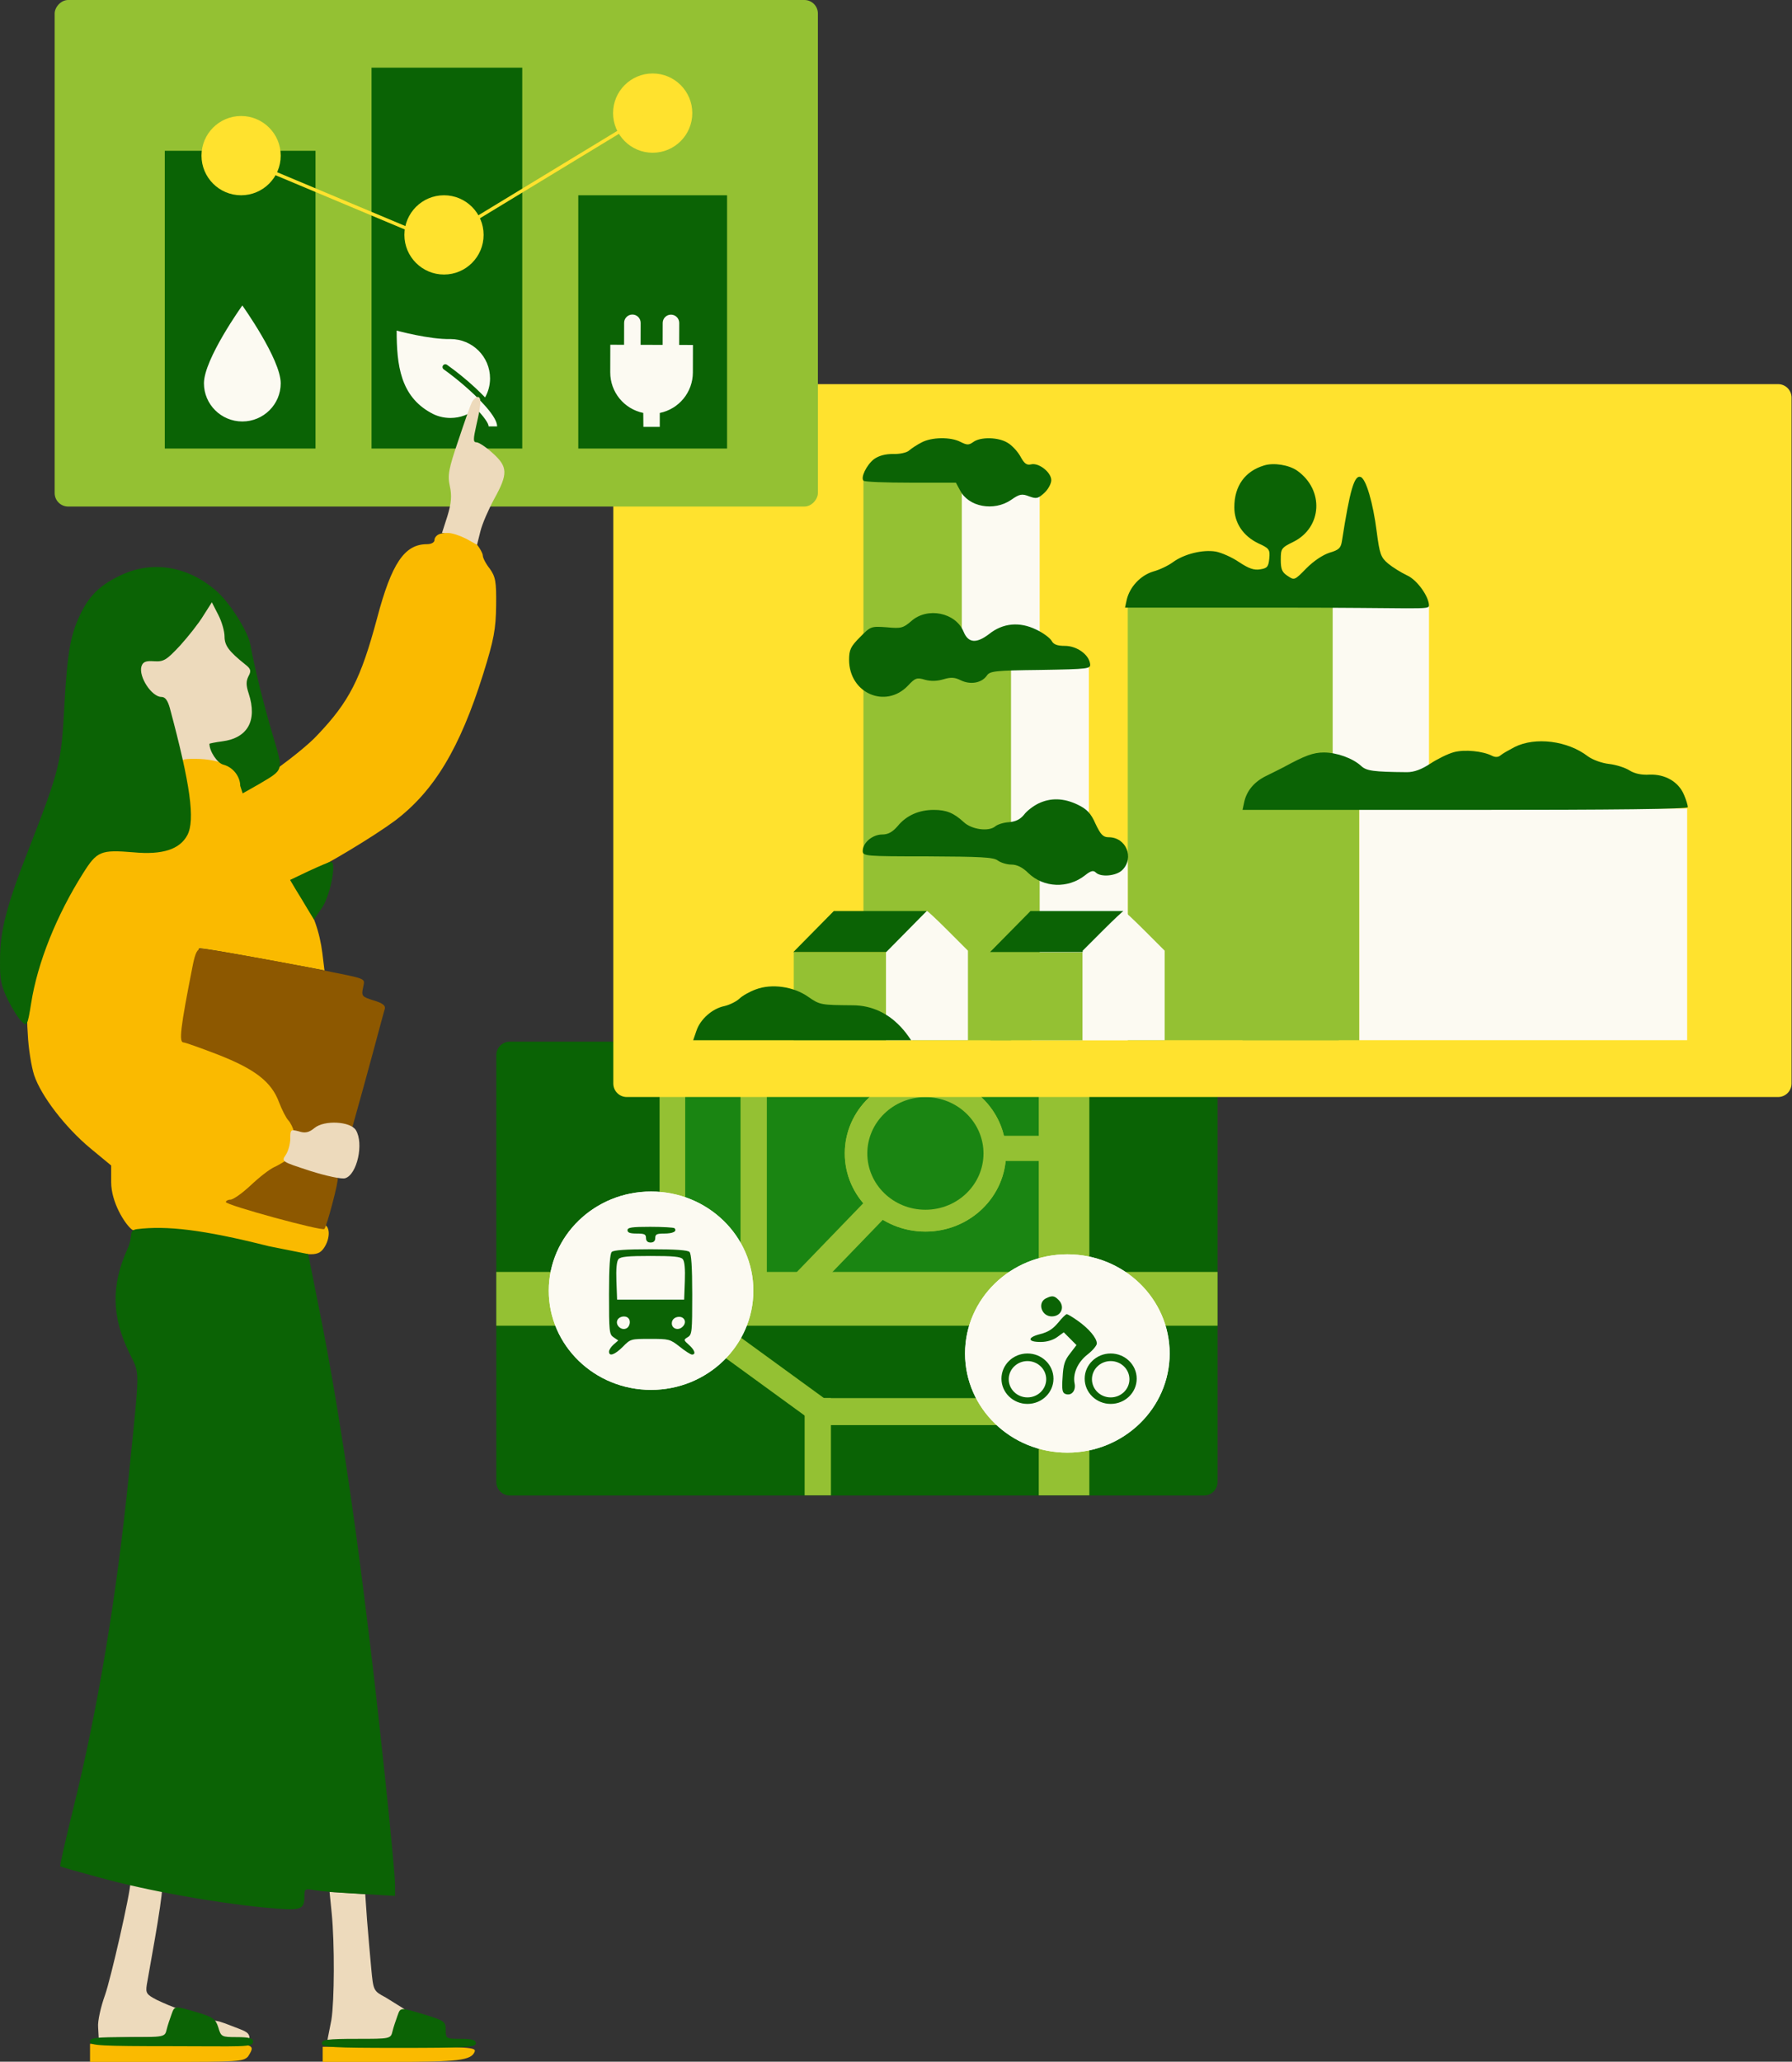 <svg xmlns="http://www.w3.org/2000/svg" width="2656" height="3054" fill="none"><rect width="100%" height="100%" fill="#333333" stroke="none"/><path d="M1804.57 1563c0-11.05-8.95-20-20-20H755.574c-11.045 0-20 8.95-20 20v632.22c0 11.05 8.955 20 20 20H1784.57c11.05 0 20-8.95 20-20V1563Z" fill="#0A6305"/><path fill="#1A8512" d="M1555.31 1543H995.113v373.458h560.197z"/><path d="M1392.39 1635.95c30.5 5.31 54.14 32.86 54.14 64.07 0 19.58-4.8 31.2-18.16 45.14-13.71 13.95-28.78 20.25-48.66 20.25-19.87 0-34.94-6.3-48.65-20.25-13.36-13.94-18.16-25.56-18.16-45.14 0-40.83 37.35-70.71 79.49-64.07Z" fill="#000"/><path fill="#94C133" d="M1804.57 1884.09h-1069v79.671h1069z"/><path d="M1614.57 1543h-75v672h75v-672Zm-216 0h-38.546v82.161h38.546zm-430.816 343.58-23.143 29.865 263.774 191.879 23.143-29.866zm366.566-106.43-28.143-25.519-138.774 143.665 28.143 25.518zM1136.57 1543h-39v355h39v-355Z" fill="#94C133"/><path fill="#94C133" d="M1575.88 1719.77v-37.346h-118.207v37.346zM1015.57 1543h-38v243h38zm216 528h-39v144h39z"/><path fill="#94C133" d="M1198.57 2071v40h413v-40z"/><ellipse cx="151.613" cy="146.893" rx="151.613" ry="146.893" transform="matrix(-1 0 0 1 1733.57 1858)" fill="#FCFAF2"/><ellipse cx="151.613" cy="146.893" rx="151.613" ry="146.893" transform="matrix(-1 0 0 1 1733.57 1858)" fill="#FCFAF2"/><ellipse cx="119.492" cy="115.772" rx="119.492" ry="115.772" transform="matrix(-1 0 0 1 1491.07 1592.79)" fill="#94C133"/><ellipse cx="119.492" cy="115.772" rx="119.492" ry="115.772" transform="matrix(-1 0 0 1 1491.07 1592.79)" fill="#94C133"/><ellipse cx="151.613" cy="146.893" rx="151.613" ry="146.893" transform="matrix(-1 0 0 1 1116.57 1765)" fill="#FCFAF2"/><ellipse cx="151.613" cy="146.893" rx="151.613" ry="146.893" transform="matrix(-1 0 0 1 1116.57 1765)" fill="#FCFAF2"/><path d="M1285.49 1708.57c0 46.06 38.54 83.4 86.08 83.4 47.55 0 86.09-37.34 86.09-83.4 0-46.07-38.54-83.41-86.09-83.41-47.54 0-86.08 37.34-86.08 83.41Z" fill="#1A8512"/><path d="M1568.77 1925.39c10.28 9.96 4.45 24.57-9.94 24.57-15.07 0-21.58-19.92-8.9-26.56 9.25-4.65 12.67-4.31 18.84 1.99Zm28.43 30.88c16.44 11.61 28.44 25.56 28.44 33.86 0 2.98-6.17 10.29-13.37 15.93-15.07 11.62-22.61 28.88-19.53 43.49 2.06 10.62-4.79 18.59-13.7 15.27-4.45-1.66-5.48-5.98-4.11-24.9 1.03-18.59 3.08-24.9 10.96-34.86l9.6-12.61-9.26-9.3-9.59-9.62-9.59 6.97c-5.83 4.31-15.08 7.3-23.99 7.3-20.21.33-21.24-6.64-1.37-11.62 11.65-2.98 18.5-7.3 26.39-16.6 5.82-7.3 11.64-12.94 13.02-12.94 1.37 0 8.56 4.31 16.1 9.63Z" fill="#0B6305"/><ellipse cx="38.546" cy="37.346" rx="38.546" ry="37.346" transform="matrix(-1 0 0 1 1561.39 2004.89)" fill="#0B6305"/><path d="M1495.08 2043.04c0 14.86 12.43 26.91 27.77 26.91 15.33 0 27.77-12.05 27.77-26.91s-12.44-26.9-27.77-26.9c-15.34 0-27.77 12.04-27.77 26.9Z" fill="#FCFAF2"/><ellipse cx="38.546" cy="37.346" rx="38.546" ry="37.346" transform="matrix(-1 0 0 1 1684.75 2004.89)" fill="#0B6305"/><path d="M1618.43 2043.04c0 14.86 12.43 26.91 27.77 26.91s27.77-12.05 27.77-26.91-12.43-26.9-27.77-26.9-27.77 12.04-27.77 26.9Z" fill="#FCFAF2"/><path d="M999.611 1819.28c4.449 4.64-2.056 7.96-15.076 7.96-10.964 0-13.362 1-13.362 6.64 0 4.32-2.399 6.64-6.853 6.64s-6.852-2.32-6.852-6.64c0-5.64-2.399-6.64-13.706-6.64-9.936 0-13.705-1.32-13.705-4.98 0-3.98 6.168-4.98 33.578-4.98 18.502 0 34.948 1 35.976 2Zm22.269 35.18c2.74 2.66 4.11 21.58 4.11 63.08 0 54.77-.34 59.42-6.51 63.07-6.51 3.98-6.51 4.32 1.72 11.62 8.56 7.63 10.62 14.27 4.45 14.27-2.06 0-10.28-5.31-18.16-11.62-14.39-11.28-15.761-11.61-43.856-11.61-28.438 0-29.123 0-40.43 11.61-11.992 11.95-20.558 14.94-20.558 7.31 0-2.66 3.084-7.31 6.853-10.63l6.852-5.97-6.852-4.65c-6.51-4.31-6.853-8.3-6.853-63.73 0-41.17 1.371-60.09 4.112-62.75 2.741-2.65 20.557-3.98 57.561-3.98 37.001 0 54.821 1.33 57.561 3.98Zm-105.186 10.63c-2.741 2.98-3.769 14.94-3.084 32.53l1.028 27.55H1014l1.03-27.55c.68-17.59-.34-29.55-3.09-32.53-3.08-3.65-14.386-4.65-47.621-4.65s-44.541 1-47.625 4.65Zm79.147 93.61c-1.371 8.96 8.909 13.28 15.759 6.64 7.2-6.64 2.74-15.93-6.85-14.61-4.797.67-8.224 3.65-8.909 7.97Zm-80.86-2.99c-3.084 6.97 5.482 15.27 12.677 12.29 5.825-2 7.88-11.62 3.426-15.61-4.111-4.31-14.047-2.32-16.103 3.32Z" fill="#0B6305"/><path d="M909 589c0-11.046 8.954-20 20-20h1706.34c11.05 0 20 8.954 20 20v1016c0 11.05-8.95 20-20 20H929c-11.046 0-20-8.95-20-20V589Z" fill="#FFE22E"/><path d="M1671.53 896.998h312.81v643.852h-312.81V896.998Zm-495.04 513.252h136.67v130.6h-136.67v-130.6Z" fill="#94C133"/><path d="M1398.19 711.74h142.74v258.146h-142.74V711.74Zm72.9 270.294h142.74v297.626h-142.74V982.034Z" fill="#FCFAF2"/><path d="M1528.79 1273.59h142.73v267.26h-142.73v-267.26Z" fill="#FCFAF2"/><path d="M1468 1410.65h136.59v130.29H1468v-130.29Zm-188.25-698.91h145.78v649.92h-145.78V711.74Z" fill="#94C133"/><path d="M1352.41 991.4h146.06v549.54h-146.06V991.4Z" fill="#94C133"/><path d="M1455.9 1264.48h85.04v151.85h-85.04v-151.85Zm385.71-66.82h173.11v343.19h-173.11v-343.19Z" fill="#94C133"/><path d="M2014.71 1197.66h485.92v343.19h-485.92v-343.19Zm-39.49-300.662h142.74v294.592h-142.74V896.998Z" fill="#FCFAF2"/><path d="M1365.79 655.454c-6.48 3.239-14.98 8.908-18.22 11.743-3.24 3.239-14.17 5.669-23.89 5.264-11.34 0-21.06 2.429-28.35 7.694-10.93 8.503-20.24 27.535-15.38 31.99 1.62 1.619 32.8 2.834 69.65 2.834h67.21l6.08 11.338c12.55 24.701 50.21 31.585 75.72 14.173 12.55-8.909 16.2-9.313 26.73-5.264 10.93 4.049 13.36 3.239 22.67-5.264 5.67-5.264 10.13-13.768 10.13-18.627 0-11.743-18.63-26.321-29.97-23.487-6.48 1.62-10.12-1.214-15.79-11.743-4.05-7.289-12.55-16.602-19.03-20.246-13.77-8.504-40.09-8.909-50.62-1.215-6.88 4.859-9.31 4.859-19.03 0-14.58-7.694-42.92-7.289-57.91.81Zm507.79 34.014c-28.35 8.504-44.14 30.371-44.14 61.956 0 23.081 12.96 42.518 35.63 53.451 16.2 7.289 17.42 9.313 16.2 22.271-1.21 12.149-2.83 14.578-13.36 16.198-9.32 1.62-17.01-1.215-31.18-10.528-10.53-7.289-26.32-14.173-34.83-15.793-19.43-3.239-46.97 3.644-63.57 15.793-6.48 4.859-19.84 11.338-29.16 13.767-18.62 5.669-34.82 22.677-39.28 42.114l-2.43 11.338h224.74c211.38 0 225.75 3.847 225.75-3.037 0-12.958-17.2-37.862-32.59-44.746-8.51-4.049-21.06-11.743-27.94-17.412-10.94-9.313-12.56-13.768-17.01-47.782-5.26-41.709-15.79-78.153-23.89-80.582-9.31-2.835-15.79 19.437-27.54 94.755-1.62 10.528-4.45 13.362-18.22 17.412-10.12 3.239-23.48 12.148-34.42 23.081-17.41 17.817-17.82 18.222-27.94 11.338-8.1-5.264-10.12-9.718-10.12-23.891 0-16.602.81-17.817 19.03-26.726 42.52-21.461 45.35-76.937 5.26-105.283-12.14-8.504-34.82-12.148-48.99-7.694Zm-522.77 230.409c-12.15 10.528-15.39 11.338-36.44 9.313-23.09-1.619-23.9-1.619-39.69 14.578-13.77 13.768-16.2 18.627-16.2 33.61 0 49.402 53.86 72.892 87.07 38.472 10.93-11.75 13.36-12.56 25.51-8.91 8.91 2.43 18.22 2.02 27.53-.81 10.94-3.24 16.6-2.84 25.51 1.62 14.18 6.88 30.78 4.05 38.47-6.89 4.46-6.88 12.15-7.69 79.77-8.5 72.08-1.214 74.51-1.619 73.3-9.313-2.03-13.768-19.84-26.321-37.26-26.321-11.33 0-17-2.025-19.84-7.694-2.43-4.049-12.55-11.743-23.08-16.602-24.3-11.743-49-9.719-69.65 6.884-18.63 14.172-30.77 13.363-37.66-3.645-11.74-28.345-53.45-36.849-77.34-15.792Zm187.89 270.493c-7.29 3.65-17.01 10.94-21.06 16.61-5.67 6.88-12.55 10.12-22.27 10.93-7.7.4-17.01 3.24-20.65 6.48-9.72 7.69-34.42 4.45-46.17-6.48-14.98-13.77-25.91-18.22-44.54-18.22-21.87 0-40.49 8.1-53.45 23.89-7.7 8.91-14.17 12.55-23.08 12.55-14.18 0-28.75 12.15-28.75 24.3 0 7.69 2.83 8.1 96.37 8.1 77.75.4 97.59 1.21 103.66 6.07 4.46 3.24 13.37 6.07 20.25 6.07 8.1 0 16.6 4.05 25.11 12.56 22.67 21.86 58.71 23.48 84.22 3.24 8.1-6.48 12.15-7.7 15.8-4.05 7.29 7.29 30.37 5.26 39.28-3.65 18.22-18.22 5.66-48.59-20.25-48.59-8.1 0-11.74-3.64-19.44-19.84-6.88-15.79-12.96-21.87-26.32-28.35-21.06-10.12-40.49-10.53-58.71-1.62Zm706.22-83.82c-8.5 4.46-17.82 9.72-20.65 12.15-3.64 3.24-8.1 3.24-12.96.81-13.36-6.88-40.49-9.72-56.69-5.26-8.91 2.43-24.3 10.12-34.82 17-12.96 8.51-23.89 12.56-34.42 12.56-50.22-.41-59.93-2.03-67.63-8.91-12.55-11.75-36.44-20.25-55.47-20.25-15.8 0-27.94 4.46-59.93 21.87-5.67 2.83-17.42 8.91-25.92 12.96-17.41 8.5-28.75 21.86-32.39 38.87l-2.43 11.34h330.02c224.33 0 330.02-1.22 330.02-4.05 0-2.43-2.43-10.53-5.67-18.22-8.1-19.44-27.94-30.78-51.02-29.97-12.15.81-22.27-1.62-29.56-6.07-6.07-4.05-19.84-8.51-30.37-9.72-10.93-1.22-24.3-6.08-31.59-11.34-29.96-23.08-77.74-29.16-108.52-13.77Z" fill="#0B6305"/><path d="m1342.31 1379.07-29.15 29.16v132.61h121.48v-132.61l-29.16-29.16c-16.2-16.19-30.37-29.56-31.58-29.56-1.22 0-15.39 13.37-31.59 29.56Z" fill="#FCFAF2"/><path d="m1205.85 1379.88-29.97 30.37h137.68l29.97-30.37 29.96-30.37h-137.68l-29.96 30.37Zm-85.73 85.74c-8.91 3.24-19.84 9.32-24.3 13.77-4.85 4.45-14.98 9.31-22.27 10.93-17.81 3.65-35.63 19.44-41.3 36.45l-4.86 14.17h323.45c0 3.64-25.42-51.83-87.37-51.83-46.57-.41-48.19-.41-65.6-12.55-21.87-15.39-54.26-19.85-77.75-10.94Zm377.29-85.74-29.97 30.37h137.68l29.96-30.37 29.97-30.37h-137.68l-29.96 30.37Z" fill="#0B6305"/><path d="m1633.86 1379.07-29.15 29.16v132.61h121.48v-132.61l-29.16-29.16c-16.2-16.19-30.37-29.56-31.58-29.56-1.22 0-15.39 13.37-31.59 29.56Z" fill="#FCFAF2"/><rect width="1131.23" height="750.333" rx="20" transform="matrix(-1 0 0 1 1212.23 0)" fill="#94C133"/><path fill="#0A6305" d="M774.055 100.235H550.673v564.182h223.382zM467.617 223.381H244.235v441.035h223.382z"/><path fill="#0B6305" d="M1077.62 289.25H857.102v375.167h220.518z"/><circle cx="58.709" cy="58.709" r="58.709" transform="matrix(-1 0 0 1 1026.07 108.827)" fill="#FFE22E"/><circle cx="58.709" cy="58.709" r="58.709" transform="matrix(-1 0 0 1 716.777 289.25)" fill="#FFE22E"/><circle cx="58.709" cy="58.709" r="58.709" transform="matrix(-1 0 0 1 416.062 171.832)" fill="#FFE22E"/><path d="M963.07 167.535 649.477 357.982 355.931 234.836" stroke="#FFE22E" stroke-width="5"/><path d="M667.604 502.222c32.51 0 58.729 26.044 58.729 58.34 0 10.209-2.727 19.794-7.341 28.128-4.405-4.584-9.229-9.168-14.473-14.168-13.214-12.293-28.735-24.795-41.74-33.963-.839-.625-1.678-1.041-2.726-1.041-2.308 0-4.195 1.875-4.195 4.167 0 1.458.629 2.5 1.678 3.334 18.667 13.335 43.417 33.962 60.197 52.714 0 0 2.308 2.5 3.356 3.751 9.439 11.043 15.731 21.044 15.731 28.127h-12.585c0-4.583-7.341-14.584-18.457-26.46-10.278 8.75-23.492 13.959-38.174 13.959-10.488 0-20.556-2.708-29.155-7.709-44.886-24.795-50.55-70.425-50.55-121.681 0 0 48.872 13.335 79.705 12.502ZM359.17 452.491s56.9 79.585 56.9 115.308c0 31.201-25.491 56.524-56.9 56.524-31.41 0-56.9-25.323-56.9-56.524 0-35.949 56.9-115.308 56.9-115.308Zm590.383 25.634-.088 32.665 32.666.089.088-32.666c.076-6.765 5.62-12.189 12.384-12.115 6.687.074 12.077 5.496 12.117 12.185l-.09 32.662 20.42.057-.11 40.831c-.08 29.066-20.57 54.076-49.05 59.866l-.008 20.656h-24.266l-.211-20.696c-28.553-5.854-49.024-31.02-48.947-60.166l.091-40.822 20.419.053.085-32.662c.073-6.766 5.616-12.191 12.381-12.119 6.689.072 12.082 5.494 12.119 12.182Z" fill="#FCFAF2"/><path d="m186.418 925.563 129.315-43.665 55.42 105.803 16.794 85.649-55.42 65.5-100.765-20.15-45.344-193.137ZM491.616 2833.93c4.478 45.23 4.03 130.32-.448 158.09l-5.816 29.45h92.367l15.115-23.51 6.718-21.84-27.772-17.24c-18.362-9.85-18.362-9.85-21.497-42.54-1.791-18.37-4.478-50.61-6.27-72.11l-2.687-38.51-26.422-1.79-26.423-1.35 3.135 31.35Zm-298.271-45.9c0 16.12-29.558 144.54-37.619 166.93-6.27 17.47-11.196 38.96-10.3 47.92l.895 16.12 47.024-1.34h54.637l5.608-23.06c4.478-12.99 10.188-20.6 8.397-20.16-1.791.45-19.827-7.39-29.232-11.86-15.674-8.07-17.018-10.3-15.226-22.4 1.343-7.16 6.717-38.51 12.091-68.52 5.374-30.45 11.196-69.19 10.301-71.88-1.792-4.47-46.576-11.75-46.576-11.75Zm121.254 221.68c0 11.2 11.748 12.32 32.797 12.32 12.54 0 22.392-1.34 22.392-3.58-.448-8.96-8.71-10.44-26.423-17.47-28.768-11.42-34.346-11.42-28.766 8.73Z" fill="#EDDABC"/><path d="M652.031 790.873c-4.479 1.344-8.062 5.374-8.062 8.957 0 3.583-4.478 6.27-11.196 6.27-33.14 0-52.397 28.214-73.894 109.722-24.183 90.018-41.201 123.608-89.121 173.758-22.392 24.19-98.077 79.27-108.378 79.27-2.239 0-4.03-4.92-4.03-10.3 0-19.7-29.11-34.48-68.072-34.48-20.153 0-21.497.89-19.258 9.85 15.227 68.07 15.227 87.78-.448 106.14-15.226 18.36-34.036 22.39-84.194 19.71l-42.097-2.69-14.331 19.7c-25.527 34.93-66.729 124.5-78.82 171.97-9.406 37.18-11.197 51.51-8.958 82.86.896 21.04 5.375 48.36 9.405 60.9 10.3 30.9 46.128 77.48 83.299 108.38l30.901 25.53v24.63c0 30 20.181 61.58 30.034 69.64 4.926 4.48 13.855.67 56.848 2.46 51.502 2.24 75.237 5.82 127.635 19.26 79.184 18.58 91.36 20.15 100.765 6.27 10.3-14.78 9.405-34.93-1.792-34.93-7.613 0-125.844-30.9-128.978-33.59-3.583-3.14 50.606-49.71 60.906-52.4 13.883-4.03 22.392-19.26 26.423-46.57 1.791-15.23.448-20.61-7.165-28.22-4.927-4.92-9.405-12.54-9.405-16.12 0-25.08-37.171-59.56-82.403-76.58-17.466-6.72-39.858-15.23-50.159-19.26l-18.361-7.16 12.091-64.05c6.718-34.93 12.988-64.49 13.884-64.93 1.343-1.35 57.771 8.51 170.18 29.55l15.675 3.14-3.135-25.53c-4.031-31.8-13.436-58.67-30.902-86.88l-12.987-21.5 19.257-8.51c29.11-12.98 101.213-56.42 132.562-79.71 57.772-43.89 95.838-107.04 130.322-216.758 16.123-51.502 18.81-66.728 19.258-101.66.447-35.827-.896-42.545-9.405-54.637-5.822-7.165-10.301-16.122-10.301-19.257 0-3.135-4.478-11.644-10.3-18.362-9.853-12.539-34.932-19.257-53.293-13.883ZM133.43 3040.84v13.43h113.304c104.348 0 114.2-.44 120.918-8.06 13.576-21.38 10.217-18.81-113.305-18.81H133.43v13.44Zm344.84 2.24v11.19h100.316c101.213 0 120.022-2.23 124.949-15.22 2.687-6.27-9.405-7.17-111.065-7.17h-114.2v11.2Z" fill="#FABA00"/><path d="M180.534 851.414c-30.453 13.883-47.023 29.557-60.011 55.532-15.674 31.349-20.6 56.876-25.079 137.934-4.478 84.64-7.166 95.39-51.054 208.25C9.458 1341.8.053 1378.08.053 1422.41c-.447 28.22 1.792 38.52 11.644 58.67 6.718 13.44 15.675 27.77 20.601 32.25 7.613 7.16 8.51 6.27 13.883-27.32 9.405-60.01 37.62-130.32 77.029-192.57 20.601-32.7 25.975-34.94 74.79-30.91 42.993 4.03 68.52-4.47 79.716-25.52 11.644-22.4 4.479-74.79-25.975-188.1-3.135-11.19-6.717-16.57-12.539-16.57-14.331 0-34.036-30-29.558-45.23 2.239-6.717 6.27-8.509 18.809-7.613 14.331.896 18.362-1.791 38.515-23.288 12.092-13.435 27.766-33.14 34.484-44.336l12.54-19.706 9.404 18.362c5.374 10.3 9.405 24.631 9.405 32.245 0 13.435 6.27 21.944 30.901 41.649 8.061 6.27 8.957 9.405 4.479 17.467-3.583 7.16-3.583 13.43.447 25.53 12.988 39.85-1.343 65.83-39.41 70.76-10.3 1.34-18.809 3.13-18.809 3.58 0 11.19 11.644 28.66 20.601 30.9 15.226 4.03 25.025 18.39 25.025 31.38l3.637 11.16 23.735-13.43c37.619-22.39 36.723-18.81 21.497-70.76-13.436-44.78-28.214-103.9-33.589-135.249-3.582-20.601-31.796-64.937-52.397-81.955-41.65-35.38-93.152-43.441-138.384-22.392ZM458.14 1290.01l-28.214 13.43 8.509 14.33c4.926 8.07 12.987 21.05 17.914 29.56l8.956 14.78 12.54-18.36c12.092-18.81 21.496-68.07 12.54-67.18-2.24 0-16.571 6.27-32.245 13.44Z" fill="#0B6305"/><path d="M285.946 1428.6c-18.81 94.95-21.049 115.55-13.883 115.55 2.239 0 25.079 8.06 50.606 17.91 55.085 21.5 79.716 40.31 90.912 70.76 4.479 11.64 10.748 23.73 13.883 26.87 3.135 3.13 7.501 12.65 7.501 14.89 0 1.79 4.143.78 11.309 3.02 11.196 4.03 14.331 3.14 21.048-4.48 6.718-7.16 12.988-8.5 31.797-7.16l23.176 3.58 6.83-24.63c3.583-12.54 13.883-49.71 22.84-82.85 8.957-33.14 17.018-63.59 18.361-67.62 1.344-4.93-3.135-8.51-16.57-12.54-17.018-5.38-18.361-6.27-15.674-18.81 2.687-14.78 8.509-12.1-62.251-26.43-74.342-14.78-168.837-31.35-177.346-31.35-5.821 0-8.956 5.83-12.539 23.29Zm120.027 300.5c-6.718 3.14-21.945 14.78-34.484 26.88-12.54 11.64-25.975 21.04-30.006 21.04-3.582 0-6.717 1.8-6.717 3.59 0 4.48 142.414 43.44 145.997 39.85 3.582-3.58 21.946-73.11 19.707-75.34-2.239-2.69-70.533-29-77.253-25.2-1.344 0-10.974 6.5-17.244 9.18Z" fill="#8D5800"/><path d="M203.202 1820.69c-13.435 1.79-5.034 9.18-14.439 29.78-24.183 53.29-23.288 100.32 3.135 154.06 15.675 32.24 15.675 17.02-.896 180.03-18.361 181.83-46.127 347.98-82.851 496.21-11.196 45.24-19.705 82.85-18.809 83.75.896.9 27.766 8.51 59.563 17.02 69.864 19.25 168.389 36.72 241.388 43.89 57.324 5.37 60.906 4.47 60.906-17.92 0-9.4 1.344-10.3 14.779-7.61 7.614 1.34 38.067 4.03 67.177 5.37l52.397 3.14v-15.68c0-24.63-25.527-268.25-42.545-402.16-21.048-172.42-44.784-324.24-66.28-433.06l-19.934-99.87-58.779-11.76c-97.63-24.63-151.371-30.56-194.812-25.19Zm50.954 1163.27c-2.239 6.27-5.822 16.57-7.166 22.4-2.687 11.19-3.134 11.19-58.219 11.19-46.576 0-55.533.9-55.533 6.72 0 5.82 16.57 6.72 120.918 6.72 104.347 0 120.918 2.24 120.918-6.72 0-4.93-5.822-6.72-23.736-6.72-22.84 0-23.736-.45-27.766-14.33-4.031-12.54-7.614-15.23-31.349-22.39-34.036-9.85-33.141-10.3-38.067 3.13Zm334.758 2.54c-2.239 6.27-5.822 16.57-7.166 22.39-2.687 11.2-3.134 11.2-53.741 11.2-42.545 0-51.054 1.34-51.054 6.72 0 5.82 15.675 6.71 114.2 6.71 98.526 0 114.2-.89 114.2-6.71 0-4.93-5.374-6.72-22.392-6.72-21.944 0-22.392-.45-22.392-13.44 0-12.09-1.791-13.43-30.901-22.39-37.619-11.2-35.828-11.2-40.754 2.24Z" fill="#0B6305"/><path d="M699.415 595.613c-2.24 4.479-11.196 30.006-20.153 56.876-14.331 42.097-16.123 51.502-12.54 67.625 3.135 14.331 2.239 25.079-3.583 44.336l-8.061 25.079h9.853c5.374 0 17.018 4.031 25.975 8.509l16.122 8.957 4.926-19.705c2.687-11.196 12.092-32.693 20.601-48.367 20.601-37.171 20.153-47.471-2.239-67.624-9.853-8.957-20.601-16.123-24.184-16.123-4.926 0-4.926-4.03 0-25.975 7.166-30.453 7.614-41.201 1.792-41.201-2.24 0-6.27 3.583-8.509 7.613ZM466.083 1670.89c-8.061 6.71-13.883 8.06-23.287 4.92-12.092-3.13-12.54-2.68-12.54 10.75 0 8.06-3.135 18.81-6.718 24.18-6.717 9.86-6.269 9.86 36.276 23.74 24.183 7.61 47.023 12.54 51.95 10.75 17.465-5.38 27.766-51.5 15.674-71.21-8.061-12.99-46.576-15.23-61.355-3.13Z" fill="#EDDABC"/></svg>